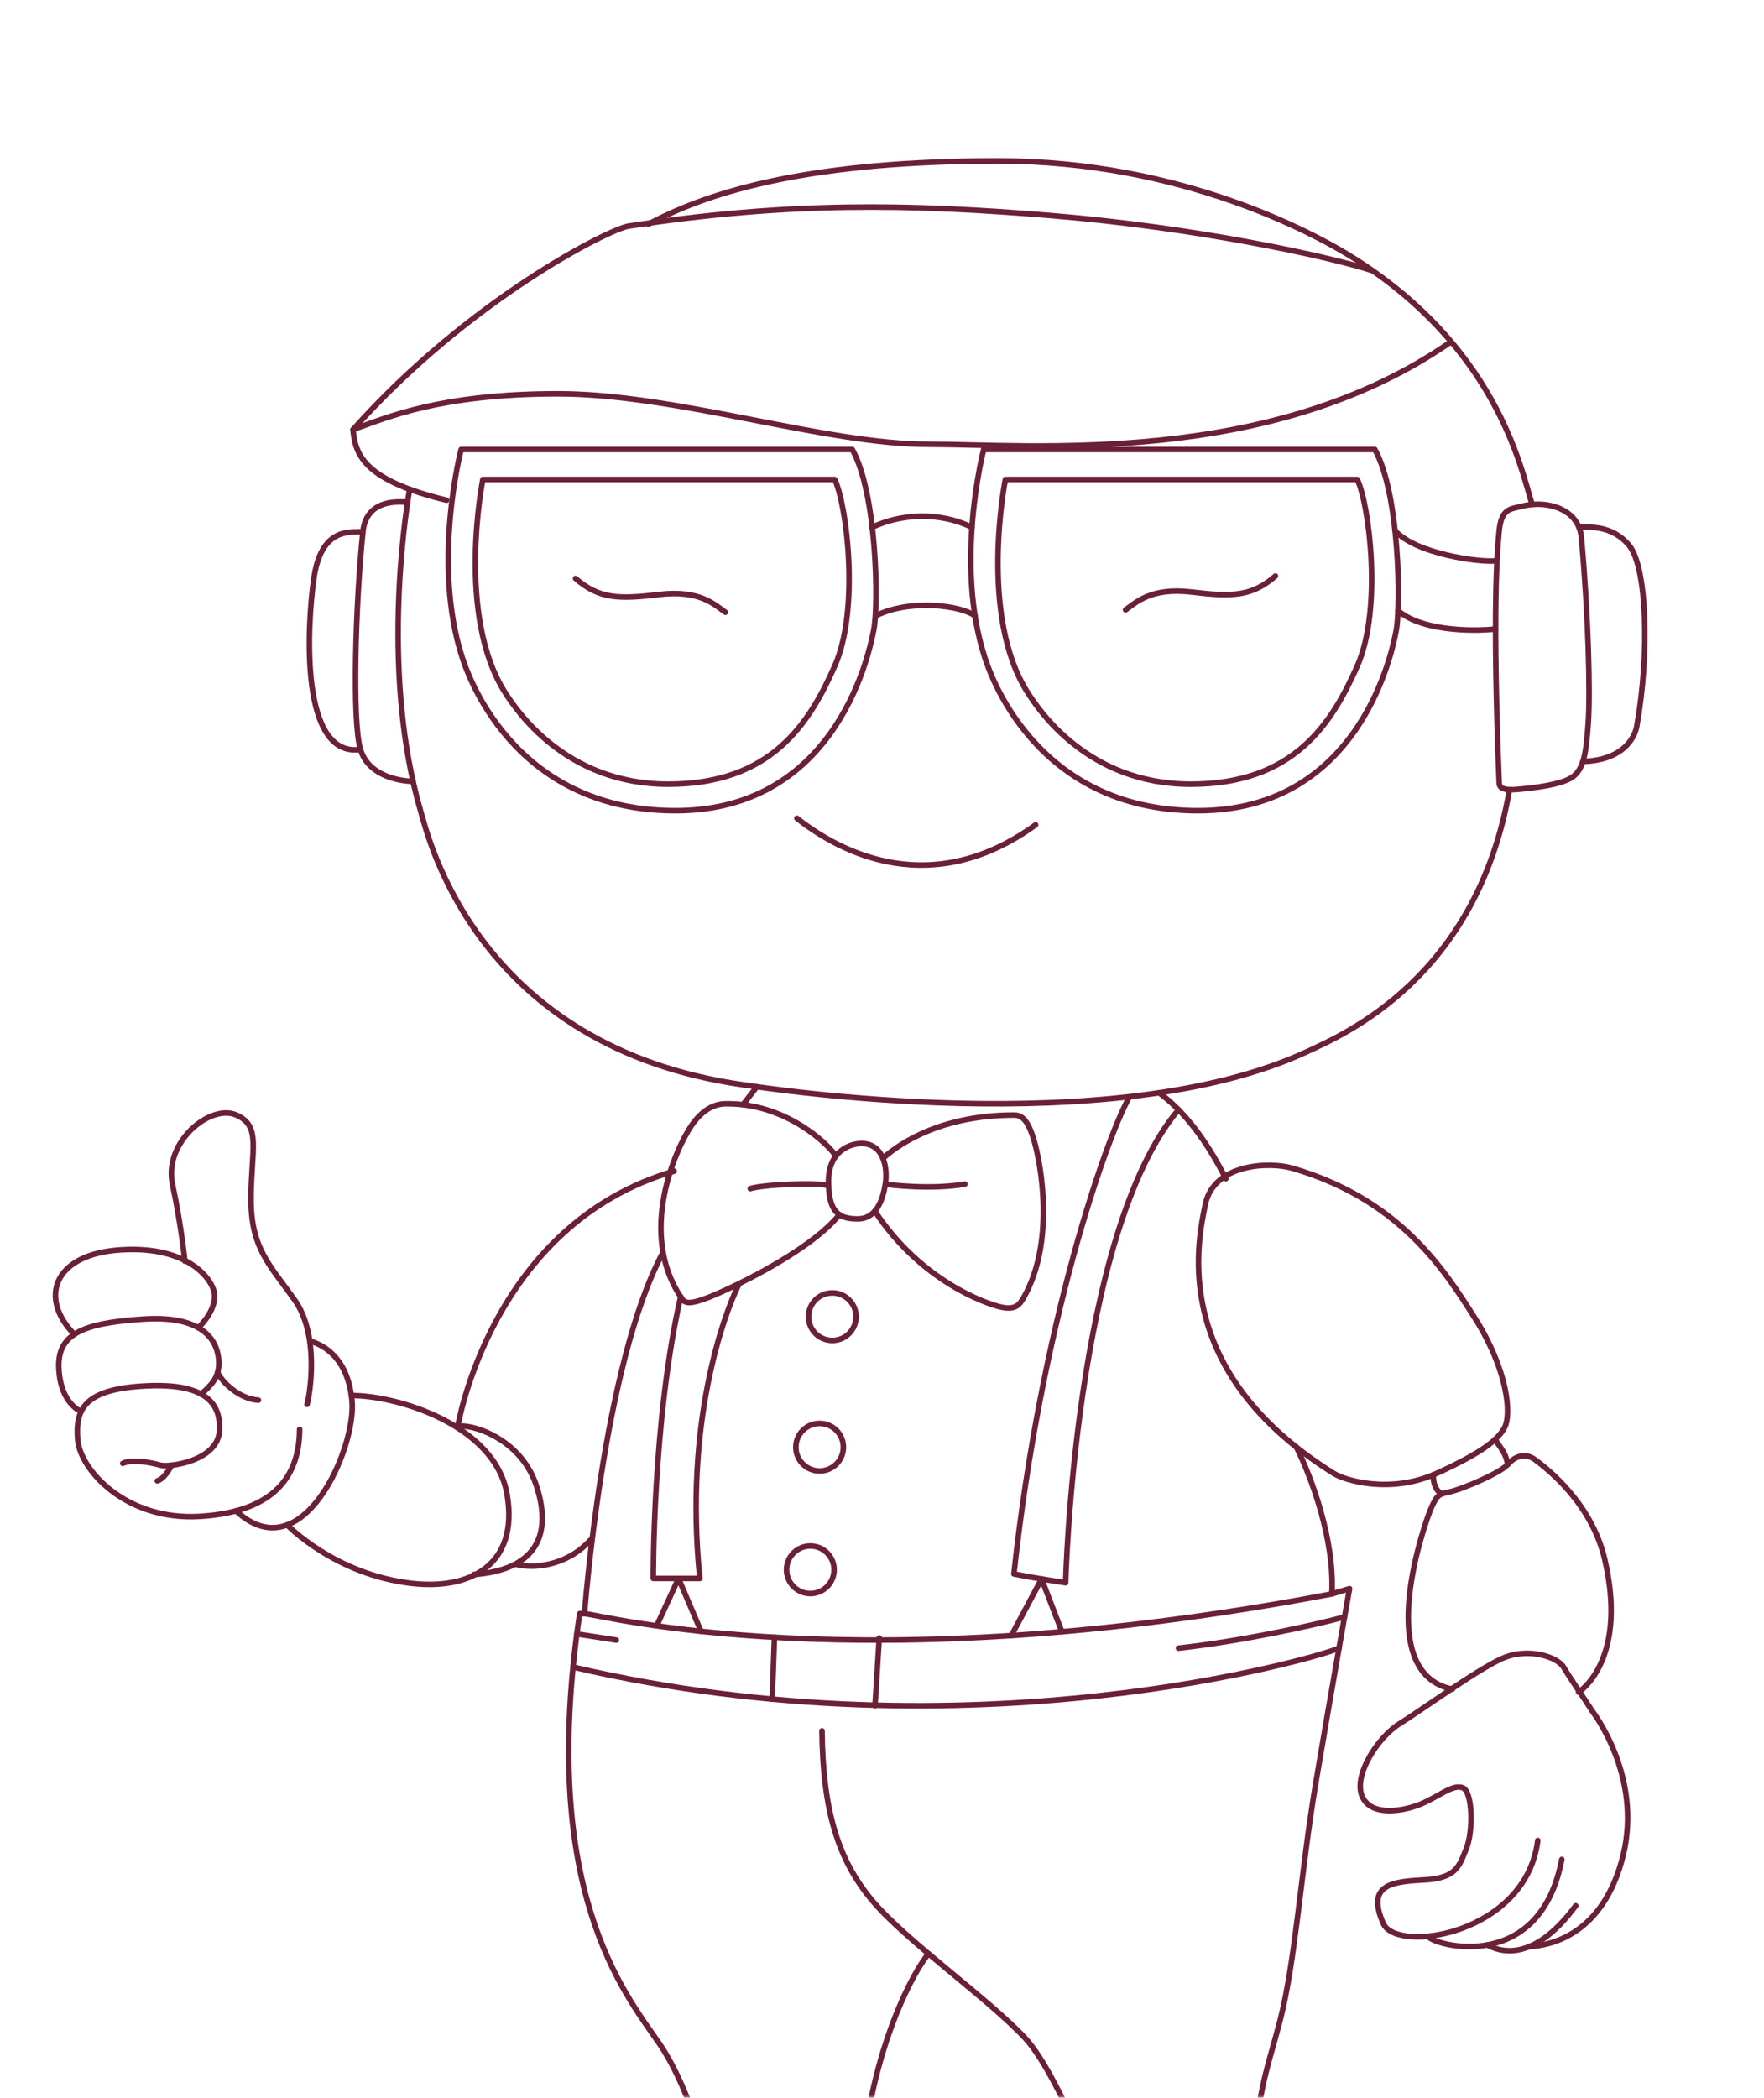 <svg width="318" height="378" viewBox="0 0 318 378" fill="none" xmlns="http://www.w3.org/2000/svg">
<mask id="mask0_747_3824" style="mask-type:alpha" maskUnits="userSpaceOnUse" x="0" y="0" width="318" height="378">
<rect width="318" height="378" fill="#D9D9D9"/>
</mask>
<g mask="url(#mask0_747_3824)">
<path d="M143.655 147.444C149.528 152.053 166.537 163.203 186.698 148.629" stroke="#6A2135" stroke-linecap="round" stroke-linejoin="round"/>
<path d="M244.673 86.398H181.24C181.24 86.398 176.309 111.03 185.361 124.95C187.175 127.742 195.995 141.301 214.659 141.301C233.324 141.301 240.107 130.305 244.673 120.03C249.239 109.758 246.836 90.816 244.673 86.398Z" stroke="#6A2135" stroke-linecap="round" stroke-linejoin="round"/>
<path d="M247.849 80.997H177.33C177.33 80.997 171.976 101.525 177.546 118.512C178.192 120.481 186.228 146.074 215.961 146.074C245.694 146.074 251.162 116.43 251.707 113.547C252.555 109.051 252.291 88.947 247.849 80.997Z" stroke="#6A2135" stroke-linecap="round" stroke-linejoin="round"/>
<path d="M150.47 86.398H87.038C87.038 86.398 82.107 111.03 91.158 124.95C92.973 127.742 101.792 141.301 120.457 141.301C139.121 141.301 145.904 130.305 150.47 120.03C155.037 109.758 152.633 90.816 150.47 86.398Z" stroke="#6A2135" stroke-linecap="round" stroke-linejoin="round"/>
<path d="M153.646 80.997H83.127C83.127 80.997 77.773 101.525 83.344 118.512C83.989 120.481 92.025 146.074 121.758 146.074C151.491 146.074 156.911 116.422 157.505 113.547C158.428 109.075 158.088 88.947 153.646 80.997Z" stroke="#6A2135" stroke-linecap="round" stroke-linejoin="round"/>
<path d="M175.219 95.022C171.004 92.938 164.229 91.806 157.181 95.022" stroke="#6A2135" stroke-linecap="round" stroke-linejoin="round"/>
<path d="M175.764 110.981C173.258 109.067 164.01 107.876 157.834 110.981" stroke="#6A2135" stroke-linecap="round" stroke-linejoin="round"/>
<path d="M130.771 110.327C128.846 108.964 126.122 106.239 118.825 107.12C111.529 108.003 108.003 107.922 103.752 104.233" stroke="#6A2135" stroke-linecap="round" stroke-linejoin="round"/>
<path d="M202.91 109.888C204.835 108.524 207.56 105.8 214.856 106.68C222.152 107.563 225.679 107.482 229.929 103.793" stroke="#6A2135" stroke-linecap="round" stroke-linejoin="round"/>
<path d="M269.613 101.055C266.694 101.371 255.291 99.81 251.486 95.63" stroke="#6A2135" stroke-linecap="round" stroke-linejoin="round"/>
<path d="M269.613 113.323C267.504 113.652 256.8 114.149 252.026 110.028" stroke="#6A2135" stroke-linecap="round" stroke-linejoin="round"/>
<path d="M276.186 90.864C274.126 84.127 269.643 62.165 243.11 45.942C237.221 42.34 213.172 29 180.007 29C146.841 29 128.466 34.198 116.903 40.385" stroke="#6A2135" stroke-linecap="round" stroke-linejoin="round"/>
<path d="M247.458 48.785C239.616 46.212 215.591 41.011 189.687 38.862C163.783 36.712 142.194 36.348 113.306 40.744C109.861 41.267 84.597 53.921 63.645 77.403C64.02 82.291 66.081 86.638 80.514 90.132" stroke="#6A2135" stroke-linecap="round" stroke-linejoin="round"/>
<path d="M63.642 77.401C69.753 75.251 79.318 70.958 100.599 70.958C121.88 70.958 148.729 80.055 167.275 80.055C185.82 80.055 229.087 84.233 261.596 61.563" stroke="#6A2135" stroke-linecap="round" stroke-linejoin="round"/>
<path d="M73.849 88.161C72.877 93.754 68.727 121.945 75.888 146.363C77.276 151.1 86.171 188.696 134.066 195.485C137.89 196.027 200.402 205.786 235.517 189.544C242.311 186.401 266.16 176.25 272.098 142.402" stroke="#6A2135" stroke-linecap="round" stroke-linejoin="round"/>
<path d="M274.134 91.288C272.138 91.721 270.648 91.78 270.262 95.631C269.876 99.481 269.022 109.994 270.262 141.098C270.3 142.068 271.169 142.446 273.648 142.23C276.127 142.014 281.438 141.449 283.458 140.021C285.478 138.592 285.937 135.817 286.315 130.319C286.693 124.821 286.369 110.966 285.076 96.843C284.852 94.413 283.404 92.261 280.223 91.291C277.042 90.322 274.131 91.291 274.131 91.291L274.134 91.288Z" stroke="#6A2135" stroke-linecap="round" stroke-linejoin="round"/>
<path d="M284.641 95.009C286.423 95.009 290.573 94.523 293.7 98.295C296.827 102.067 297.472 117.486 295.048 130.963C294.867 131.97 293.449 136.971 285.354 137.204" stroke="#6A2135" stroke-linecap="round" stroke-linejoin="round"/>
<path d="M208.965 196.91C213.571 200.345 217.36 205.311 220.992 212.388" stroke="#6A2135" stroke-linecap="round" stroke-linejoin="round"/>
<path d="M271.185 257.31C272.63 254.74 271.595 246.571 265.973 237.658C260.351 228.744 252.302 216.117 232.943 210.492C228.877 209.31 218.853 209.636 217.298 216.979C215.742 224.321 211.084 247.144 240.393 265.471C242.497 266.786 250.7 269.251 259.02 265.471C267.34 261.69 270.018 259.39 271.185 257.313V257.31Z" stroke="#6A2135" stroke-linecap="round" stroke-linejoin="round"/>
<path d="M284.573 304.904C285.999 304.002 293.193 297.802 289.304 281.03C286.901 270.669 278.635 264.448 276.775 263.055C274.914 261.661 273.083 262.412 271.771 263.913C270.459 265.415 263.551 268.342 261.451 268.793C259.35 269.244 259.123 269.319 258.072 271.571C257.022 273.823 247.188 301.375 261.826 304.377" stroke="#6A2135" stroke-linecap="round" stroke-linejoin="round"/>
<path d="M269.535 259.35C270.494 260.94 271.509 261.812 271.774 263.913" stroke="#6A2135" stroke-linecap="round" stroke-linejoin="round"/>
<path d="M258.394 265.738C258.296 267.14 258.85 268.825 260.043 269.146" stroke="#6A2135" stroke-linecap="round" stroke-linejoin="round"/>
<path d="M233.707 260.77C236.386 266.097 240.658 277.536 240.091 287.206L243.288 286.26C243.288 286.26 239.783 305.867 237.148 321.599C234.512 337.331 233.508 353.482 230.772 364.026C228.037 374.571 225.585 379.305 226.457 397.194C217.184 400.467 200.604 399.589 200.604 399.589C200.604 399.589 191.426 374.415 184.859 367.313C178.292 360.211 163.397 349.793 157.237 342.459C151.078 335.125 148.343 326.279 148.183 311.886" stroke="#6A2135" stroke-linecap="round" stroke-linejoin="round"/>
<path d="M167.394 352.051C165.312 354.295 154.897 371.453 154.897 399.698C150.781 401.669 132.43 399.376 129.047 397.851C128.777 392.731 125.001 377.131 118.748 368.069C112.494 359.007 97.083 340.361 104.501 290.762H105.373C105.373 290.762 108.646 246.034 119.444 225.825" stroke="#6A2135" stroke-linecap="round" stroke-linejoin="round"/>
<path d="M155.313 206.051C153.328 206.051 149.356 207.323 149.356 212.837C149.356 218.351 151.132 219.631 154.605 219.631C158.078 219.631 159.169 216.045 159.603 213.352C160.038 210.66 159.412 206.051 155.313 206.051Z" stroke="#6A2135" stroke-linecap="round" stroke-linejoin="round"/>
<path d="M150.676 208.322C149.587 206.435 141.924 198.885 131.163 198.885C130.326 198.885 127.402 198.728 124.588 202.911C121.774 207.093 115.021 222.129 122.706 233.659C123.3 234.55 123.513 235.325 127.191 233.98C130.869 232.636 145.785 225.726 151.318 218.867" stroke="#6A2135" stroke-linecap="round" stroke-linejoin="round"/>
<path d="M149.369 213.674C147.881 213.012 137.614 213.406 135.251 214.179" stroke="#6A2135" stroke-linecap="round" stroke-linejoin="round"/>
<path d="M159.171 208.724C160.821 207.204 168.379 200.926 182.777 200.926C183.944 200.926 185.226 201.374 186.442 205.603C187.657 209.831 190.257 223.795 184.519 233.853C183.774 235.16 182.982 236.095 180.42 235.519C177.857 234.944 166.065 230.921 157.708 218.229" stroke="#6A2135" stroke-linecap="round" stroke-linejoin="round"/>
<path d="M159.603 213.353C160.308 213.544 168.179 214.398 173.947 213.361" stroke="#6A2135" stroke-linecap="round" stroke-linejoin="round"/>
<path d="M105.373 290.762C108.408 290.968 154.969 303.429 240.091 287.206" stroke="#6A2135" stroke-linecap="round" stroke-linejoin="round"/>
<path d="M241.39 296.984C237.758 298.631 175.211 317.117 103.466 300.429" stroke="#6A2135" stroke-linecap="round" stroke-linejoin="round"/>
<path d="M147.754 265.055C145.387 265.055 143.469 263.137 143.469 260.77C143.469 258.403 145.387 256.484 147.754 256.484C150.121 256.484 152.04 258.403 152.04 260.77C152.04 263.137 150.121 265.055 147.754 265.055Z" stroke="#6A2135" stroke-linecap="round" stroke-linejoin="round"/>
<path d="M150.038 241.541C147.672 241.541 145.753 239.622 145.753 237.256C145.753 234.889 147.672 232.97 150.038 232.97C152.405 232.97 154.324 234.889 154.324 237.256C154.324 239.622 152.405 241.541 150.038 241.541Z" stroke="#6A2135" stroke-linecap="round" stroke-linejoin="round"/>
<path d="M146.08 287.138C143.713 287.138 141.794 285.22 141.794 282.853C141.794 280.486 143.713 278.567 146.08 278.567C148.447 278.567 150.365 280.486 150.365 282.853C150.365 285.22 148.447 287.138 146.08 287.138Z" stroke="#6A2135" stroke-linecap="round" stroke-linejoin="round"/>
<path d="M203.55 197.736C199.292 205.435 187.632 238.816 182.78 283.609C186.854 284.424 192.104 285.191 192.104 285.191C192.104 285.191 193.643 222.279 212.448 199.953" stroke="#6A2135" stroke-linecap="round" stroke-linejoin="round"/>
<path d="M133.091 231.636C130.699 236.532 123.254 256.069 126.16 284.419H117.775C117.775 284.419 117.616 255.942 122.706 233.661" stroke="#6A2135" stroke-linecap="round" stroke-linejoin="round"/>
<path d="M191.429 294.026L187.767 284.51L182.321 294.715" stroke="#6A2135" stroke-linecap="round" stroke-linejoin="round"/>
<path d="M126.376 293.952L122.315 284.419L118.378 292.966" stroke="#6A2135" stroke-linecap="round" stroke-linejoin="round"/>
<path d="M158.509 295.142L157.742 307.358" stroke="#6A2135" stroke-linecap="round" stroke-linejoin="round"/>
<path d="M139.205 306.165L139.613 295.021" stroke="#6A2135" stroke-linecap="round" stroke-linejoin="round"/>
<path d="M257.51 348.994C258.931 350.679 277.636 355.613 281.546 335.053" stroke="#6A2135" stroke-linecap="round" stroke-linejoin="round"/>
<path d="M268.115 350.458C270.11 351.532 276.215 354.014 284.057 343.394" stroke="#6A2135" stroke-linecap="round" stroke-linejoin="round"/>
<path d="M275.711 350.744C279.299 350.584 289.02 348.783 292.59 334.385C296.16 319.987 287.055 308.346 287.055 308.346C285.229 305.481 282.95 302.284 281.884 300.429C280.817 298.574 275.419 296.719 270.68 298.895C265.941 301.072 256.293 308.117 252.307 310.593C248.321 313.069 243.985 319.895 245.537 323.635C247.09 327.375 252.874 326.409 256.09 325.091C259.306 323.773 261.988 321.372 263.735 322.156C265.482 322.939 265.612 329.978 264.34 333.1C263.068 336.221 262.552 338.414 256.852 338.73C251.151 339.046 246.169 339.424 249.377 346.609C251.826 352.099 275.133 348.502 277.217 331.634" stroke="#6A2135" stroke-linecap="round" stroke-linejoin="round"/>
<path d="M242.381 291.367C236.713 292.876 224.032 295.693 212.445 296.983" stroke="#6A2135" stroke-linecap="round" stroke-linejoin="round"/>
<path d="M103.985 294.418L111.116 295.526" stroke="#6A2135" stroke-linecap="round" stroke-linejoin="round"/>
<path d="M133.928 199.052C134.401 198.439 136.442 195.825 136.442 195.825" stroke="#6A2135" stroke-linecap="round" stroke-linejoin="round"/>
<path d="M74.457 140.79C72.758 140.777 66.521 140.174 64.982 135.044C63.443 129.913 64.101 108.559 65.422 95.833C65.578 94.331 66.267 89.841 73.477 90.505" stroke="#6A2135" stroke-linecap="round" stroke-linejoin="round"/>
<path d="M65.422 95.83C62.627 95.83 57.861 95.36 56.581 104.233C55.301 113.107 54.118 136.591 64.982 135.044" stroke="#6A2135" stroke-linecap="round" stroke-linejoin="round"/>
<path d="M55.358 253.052C55.976 250.714 57.529 240.464 53.108 234.231C48.691 227.999 45.24 224.961 45.25 216.053C45.258 207.145 47.192 202.905 42.564 200.899C37.935 198.895 29.464 205.754 31.098 213.407C32.732 221.059 33.318 227.248 33.318 227.248" stroke="#6A2135" stroke-linecap="round" stroke-linejoin="round"/>
<path d="M22.128 263.686C23.891 262.808 27.582 263.627 28.948 264.018C30.315 264.41 39.25 263.365 39.566 257.789C39.882 252.212 36.142 249.099 25.649 249.766C15.155 250.433 13.562 253.981 14.002 259.411C14.442 264.842 22.692 274.088 36.142 273.234C49.592 272.381 53.967 265.876 54.013 257.543" stroke="#6A2135" stroke-linecap="round" stroke-linejoin="round"/>
<path d="M30.949 264.019C30.355 265.08 29.486 266.476 28.36 266.835" stroke="#6A2135" stroke-linecap="round" stroke-linejoin="round"/>
<path d="M36.269 251.209C37.995 249.653 39.628 248.208 39.434 245.157C39.239 242.106 37.285 236.962 25.935 237.683C14.583 238.404 10.217 240.502 10.616 246.796C11.016 253.093 14.642 254.319 14.642 254.319" stroke="#6A2135" stroke-linecap="round" stroke-linejoin="round"/>
<path d="M35.753 239.244C36.615 238.442 38.848 235.904 38.686 233.33C38.524 230.757 34.193 224.422 21.793 225.208C9.393 225.996 7.084 234.084 13.4 240.437" stroke="#6A2135" stroke-linecap="round" stroke-linejoin="round"/>
<path d="M39.239 247.261C39.868 248.959 43.23 252.14 46.592 252.289" stroke="#6A2135" stroke-linecap="round" stroke-linejoin="round"/>
<path d="M55.833 241.627C57.731 242.173 62.74 244.155 63.464 252.537C64.188 260.918 54.518 283.353 42.55 272.246" stroke="#6A2135" stroke-linecap="round" stroke-linejoin="round"/>
<path d="M63.343 251.457C71.692 251.457 89.341 256.806 91.429 269.371C93.516 281.933 84.818 286.51 74.257 285.308C60.313 283.72 51.769 274.774 51.769 274.774" stroke="#6A2135" stroke-linecap="round" stroke-linejoin="round"/>
<path d="M85.388 283.72C97.048 282.853 99.564 276.172 96.643 267.548C93.721 258.923 84.551 256.441 82.52 257.041C82.52 257.041 88.534 220.6 121.529 211.03" stroke="#6A2135" stroke-linecap="round" stroke-linejoin="round"/>
<path d="M93.206 281.926C97.286 282.852 102.873 281.502 106.402 277.524" stroke="#6A2135" stroke-linecap="round" stroke-linejoin="round"/>
</g>
</svg>
